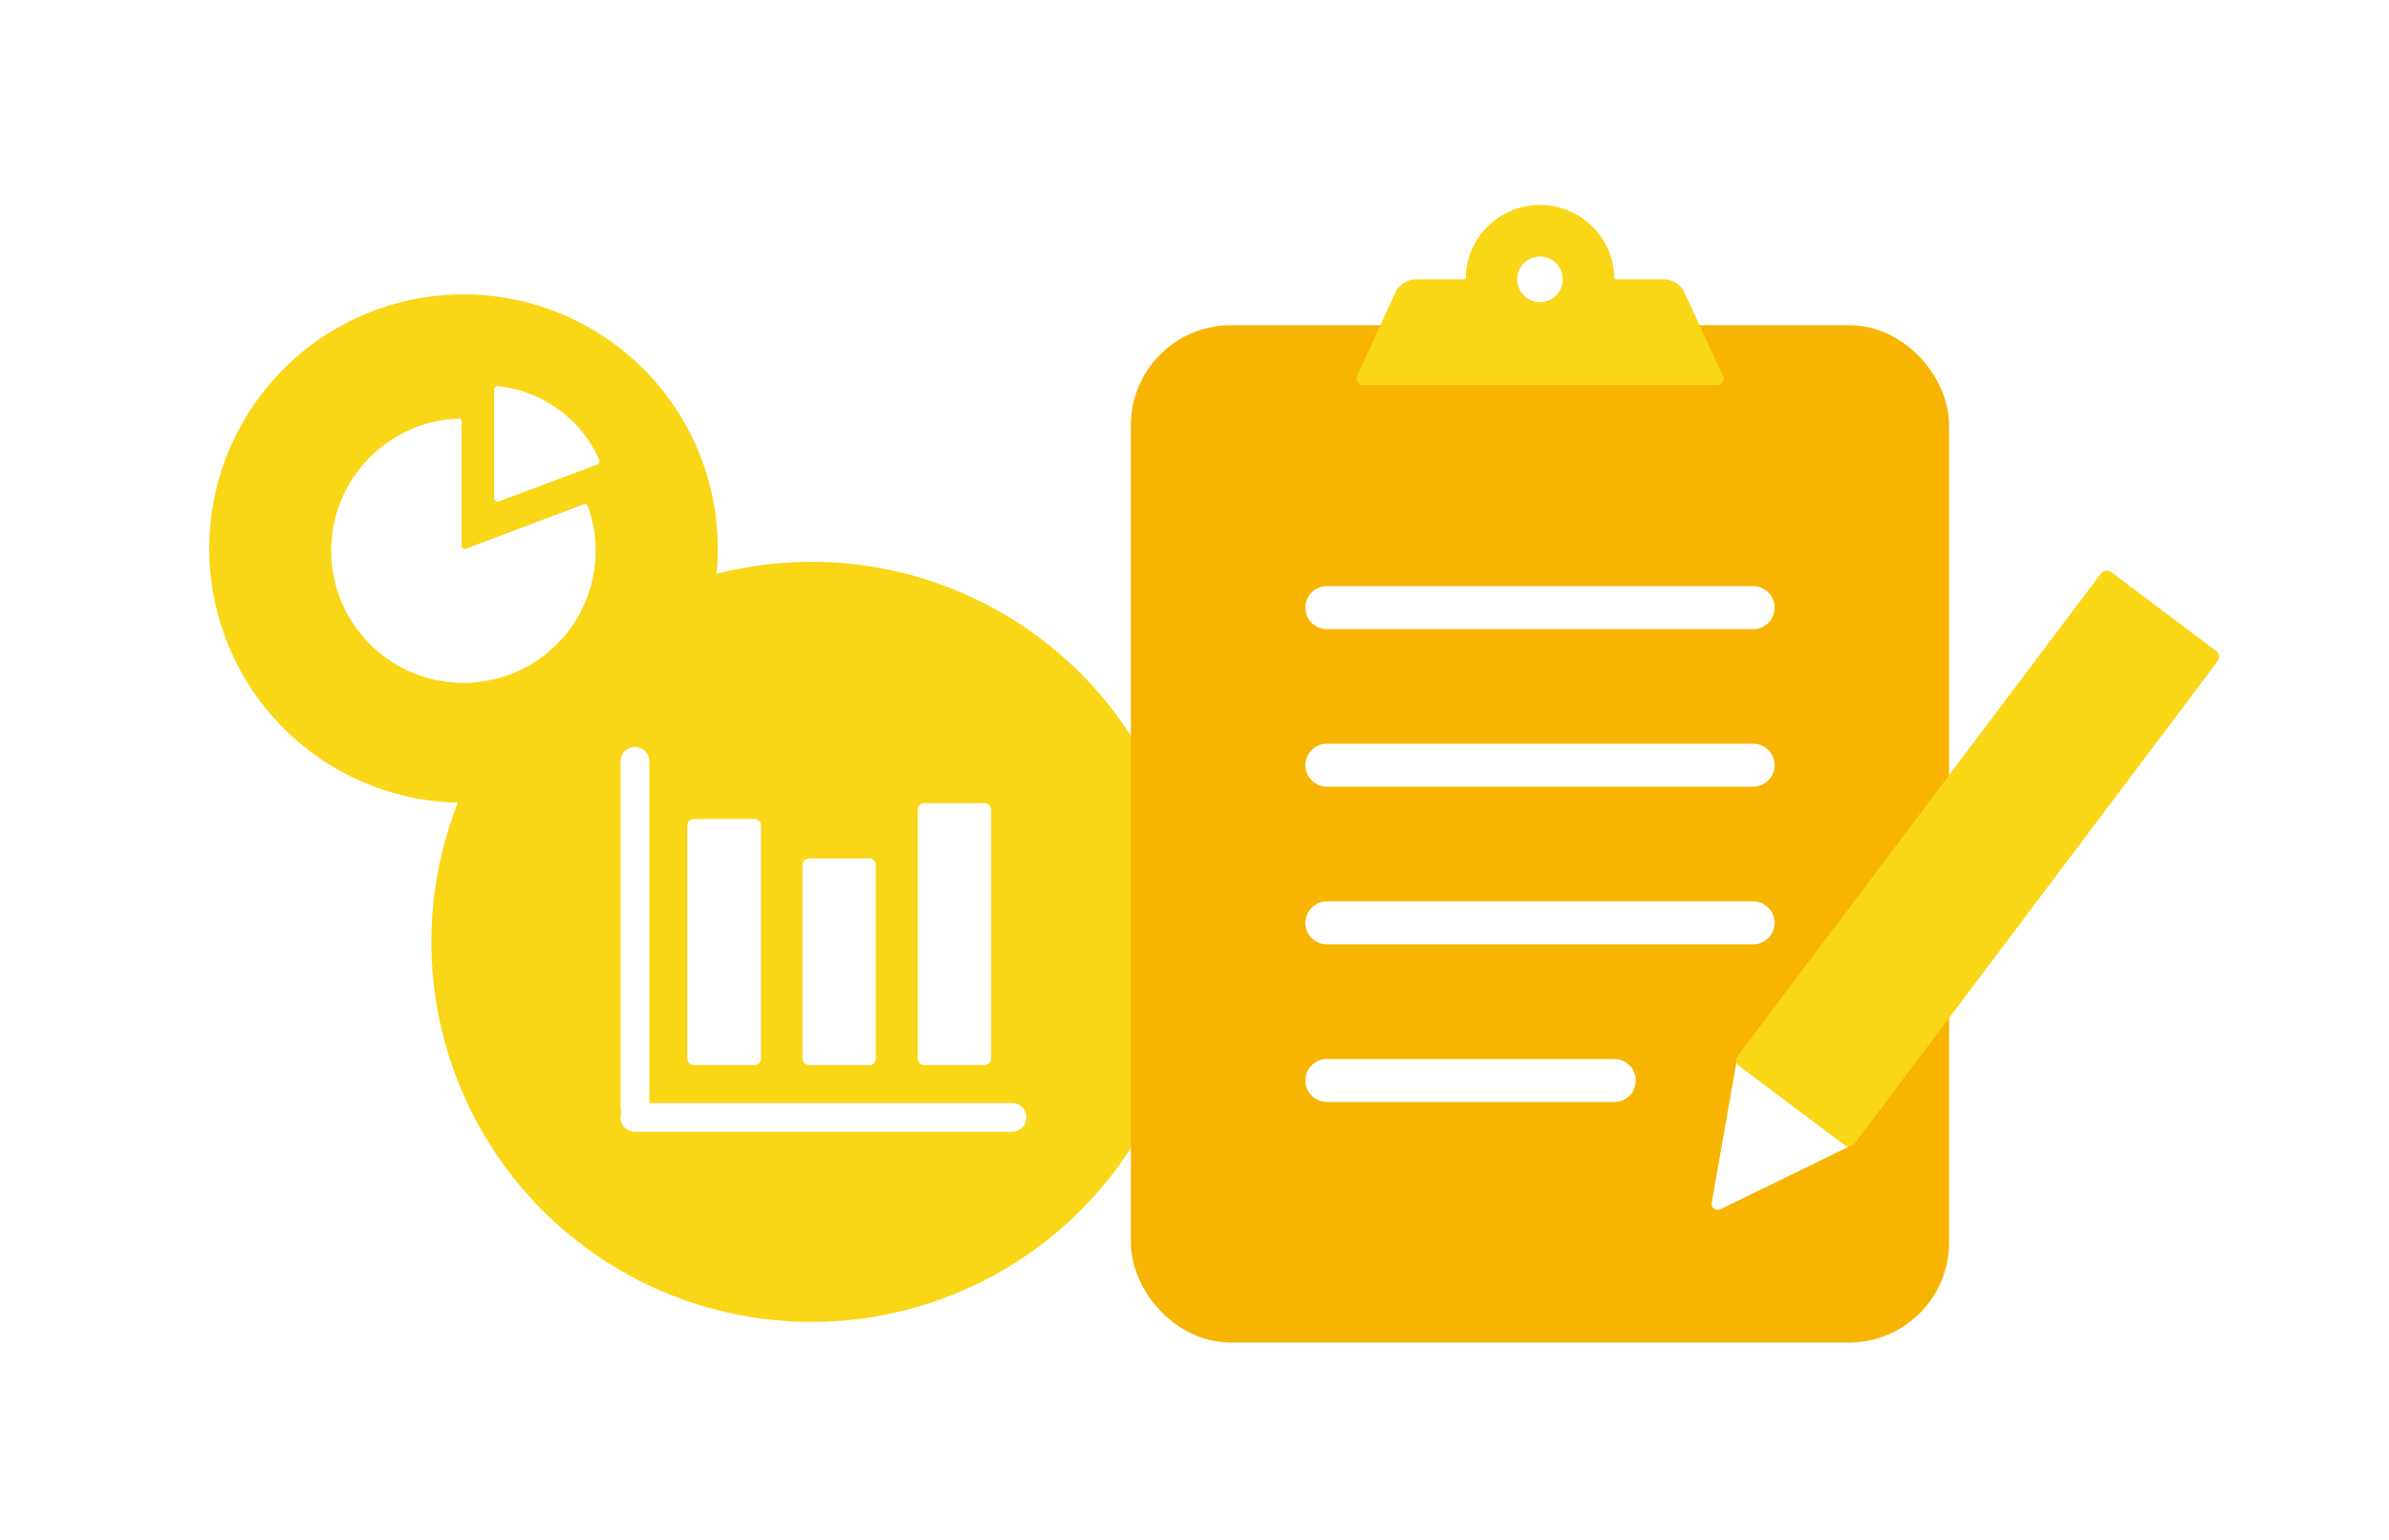 <svg xmlns="http://www.w3.org/2000/svg" xmlns:xlink="http://www.w3.org/1999/xlink" width="259.61" height="167.43" viewBox="0 0 259.61 167.43"><defs><style>.cls-1,.cls-6,.cls-7,.cls-8{fill:none;}.cls-2{clip-path:url(#clip-path);}.cls-3{fill:#fff;}.cls-4{fill:#f9d616;}.cls-5{fill:#f7b400;}.cls-6{stroke:#f7b400;stroke-width:7.79px;}.cls-6,.cls-8{stroke-miterlimit:10;}.cls-7,.cls-8{stroke:#fff;stroke-linecap:round;}.cls-7{stroke-linejoin:round;stroke-width:4.67px;}.cls-8{stroke-width:3.13px;}</style><clipPath id="clip-path"><rect class="cls-1" width="259.61" height="167.43"/></clipPath></defs><title>img_scene_05</title><g id="レイヤー_2" data-name="レイヤー 2"><g id="背景"><g id="アートワーク_5" data-name="アートワーク 5"><g class="cls-2"><rect class="cls-3" width="259.61" height="167.43"/><g class="cls-2"><path class="cls-4" d="M129.5,102.37a41.31,41.31,0,1,1-41.31-41.3,41.32,41.32,0,0,1,41.31,41.3"/><path class="cls-4" d="M78,59.66A27.63,27.63,0,1,1,50.36,32,27.63,27.63,0,0,1,78,59.66"/><path class="cls-3" d="M50.17,59.36V45.82a.32.32,0,0,0-.33-.32A14.37,14.37,0,1,0,64.73,59.85,14.12,14.12,0,0,0,63.87,55a.31.31,0,0,0-.4-.19L50.59,59.66a.32.32,0,0,1-.42-.3"/><path class="cls-3" d="M54.21,54.5l10.69-4a.4.4,0,0,0,.22-.52,13.57,13.57,0,0,0-11-8,.39.39,0,0,0-.42.39V54.14a.38.38,0,0,0,.52.36"/><path class="cls-5" d="M200.92,142H133.78a7,7,0,0,1-7-7V46.23a7,7,0,0,1,7-7h67.14a7,7,0,0,1,7,7v88.82a7,7,0,0,1-7,7"/><rect class="cls-6" x="126.79" y="39.24" width="81.12" height="102.8" rx="6.99"/><path class="cls-4" d="M183,31.7a2.53,2.53,0,0,0-2.32-1.34H154a2.53,2.53,0,0,0-2.32,1.34l-4.25,9.23a.71.71,0,0,0,.75.93h38.34a.71.71,0,0,0,.75-.93Z"/><path class="cls-4" d="M175.43,30.36a8.08,8.08,0,1,1-8.08-8.08,8.08,8.08,0,0,1,8.08,8.08"/><path class="cls-3" d="M169.83,30.36a2.48,2.48,0,1,1-2.48-2.48,2.48,2.48,0,0,1,2.48,2.48"/><path class="cls-3" d="M187,131.42l13.72-6.68a.67.67,0,0,0,.08-1.12l-11.08-8.34a.68.68,0,0,0-1.06.39l-2.64,15a.67.67,0,0,0,1,.74"/><path class="cls-4" d="M200.42,124.45,189,115.88a.81.81,0,0,1-.16-1.12L228.3,62.35a.8.8,0,0,1,1.13-.16l11.39,8.57a.81.81,0,0,1,.16,1.12l-39.43,52.41a.8.8,0,0,1-1.13.16"/><line class="cls-7" x1="144.19" y1="66.05" x2="190.51" y2="66.05"/><line class="cls-7" x1="144.19" y1="83.18" x2="190.51" y2="83.18"/><line class="cls-7" x1="144.19" y1="117.45" x2="175.43" y2="117.45"/><line class="cls-7" x1="144.19" y1="100.31" x2="190.51" y2="100.31"/><line class="cls-8" x1="69" y1="121.46" x2="109.97" y2="121.46"/><line class="cls-8" x1="69" y1="82.76" x2="69" y2="120.32"/><path class="cls-3" d="M82,115.77H75.39a.7.7,0,0,1-.7-.7V89.72a.7.7,0,0,1,.7-.7H82a.7.7,0,0,1,.7.7v25.35a.71.71,0,0,1-.7.7"/><path class="cls-3" d="M94.48,115.77H87.91a.7.7,0,0,1-.7-.7V94a.69.69,0,0,1,.7-.69h6.57a.69.69,0,0,1,.69.69v21.09a.7.7,0,0,1-.69.7"/><path class="cls-3" d="M107,115.77h-6.57a.7.7,0,0,1-.7-.7V88a.7.7,0,0,1,.7-.7H107a.7.7,0,0,1,.7.7v27.06a.71.71,0,0,1-.7.7"/></g></g></g></g></g></svg>